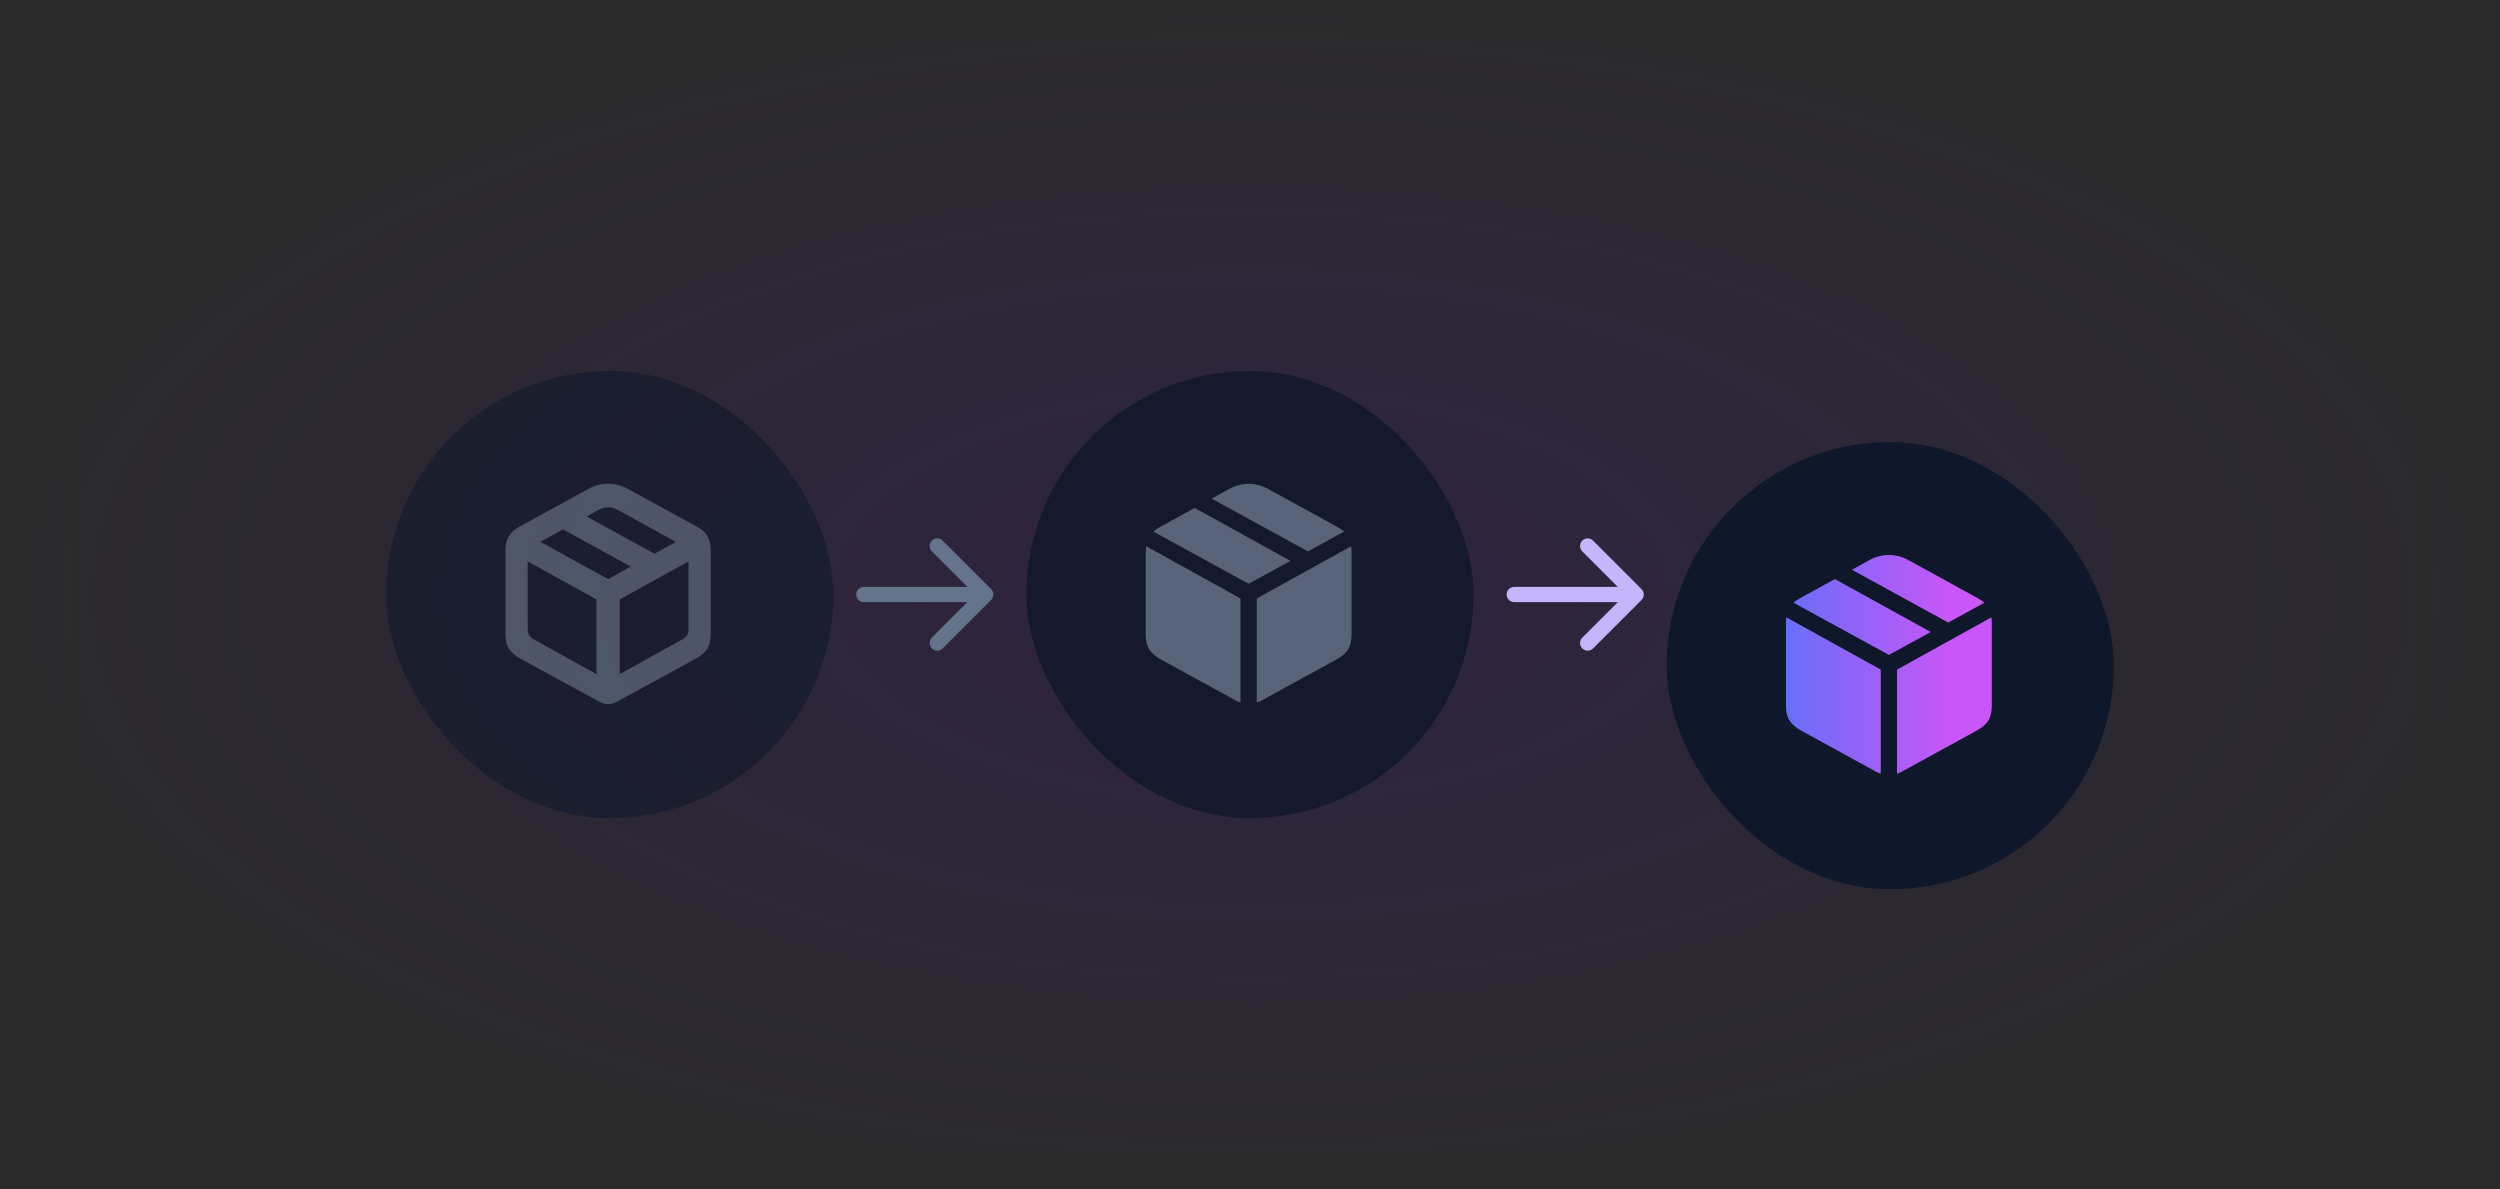 <svg width="492" height="234" viewBox="0 0 492 234" fill="none" xmlns="http://www.w3.org/2000/svg">
<g clip-path="url(#clip0_1843_2008)">
<rect width="492" height="234" fill="#2A2A2A"/>
<g clip-path="url(#clip1_1843_2008)">
<rect width="492" height="234" fill="#2A2A2A"/>
<rect width="492" height="234" fill="#2A2A2A"/>
<rect width="492" height="234" fill="url(#paint0_radial_1843_2008)"/>
<path d="M14.75 5.75H30H46H62H78H94H110H126H142H158H174H190H206H222H238H254H270H286H302H318H334H350H366H382H398H414H430H446H462H477.25V21V37V53V69V85V101V117V133V149V165V181V197V213V228.25H462H446H430H414H398H382H366H350H334H318H302H286H270H254H238H222H206H190H174H158H142H126H110H94H78H62H46H30H14.75L14.75 213L14.75 197V181L14.75 165L14.75 149L14.75 133V117L14.75 101L14.75 85L14.75 69L14.75 53V37L14.75 21L14.75 5.75Z" stroke="url(#paint1_radial_1843_2008)" stroke-width="1.5" stroke-linejoin="round"/>
<g opacity="0.8">
<rect x="202" y="73" width="88" height="88" rx="44" fill="#0F172A"/>
<path d="M247.336 138.246V117.777L265.891 107.504C265.956 107.777 265.988 108.109 265.988 108.5V124.73C265.988 126.085 265.747 127.126 265.266 127.855C264.784 128.585 264.029 129.229 263 129.789L248.176 137.914C248.033 137.992 247.889 138.057 247.746 138.109C247.603 138.174 247.466 138.22 247.336 138.246ZM244.133 138.246C243.99 138.22 243.846 138.174 243.703 138.109C243.573 138.057 243.436 137.992 243.293 137.914L228.469 129.789C227.453 129.229 226.698 128.585 226.203 127.855C225.721 127.126 225.48 126.085 225.48 124.73V108.5C225.48 108.109 225.513 107.777 225.578 107.504L244.133 117.777V138.246ZM245.734 114.887L226.965 104.613C227.303 104.301 227.74 104.001 228.273 103.715L235.109 99.965L253.957 110.375L245.734 114.887ZM257.414 108.52L238.449 98.129L241.809 96.273C243.085 95.57 244.4 95.219 245.754 95.219C247.095 95.219 248.397 95.57 249.66 96.273L263.215 103.715C263.736 104.001 264.165 104.301 264.504 104.613L257.414 108.52Z" fill="#64748B"/>
</g>
<g filter="url(#filter0_dd_1843_2008)">
<rect x="328" y="73" width="88" height="88" rx="44" fill="#0F172A"/>
<path d="M373.336 138.246V117.777L391.891 107.504C391.956 107.777 391.988 108.109 391.988 108.5V124.73C391.988 126.085 391.747 127.126 391.266 127.855C390.784 128.585 390.029 129.229 389 129.789L374.176 137.914C374.033 137.992 373.889 138.057 373.746 138.109C373.603 138.174 373.466 138.22 373.336 138.246ZM370.133 138.246C369.99 138.22 369.846 138.174 369.703 138.109C369.573 138.057 369.436 137.992 369.293 137.914L354.469 129.789C353.453 129.229 352.698 128.585 352.203 127.855C351.721 127.126 351.48 126.085 351.48 124.73V108.5C351.48 108.109 351.513 107.777 351.578 107.504L370.133 117.777V138.246ZM371.734 114.887L352.965 104.613C353.303 104.301 353.74 104.001 354.273 103.715L361.109 99.965L379.957 110.375L371.734 114.887ZM383.414 108.52L364.449 98.129L367.809 96.273C369.085 95.57 370.4 95.219 371.754 95.219C373.095 95.219 374.397 95.57 375.66 96.273L389.215 103.715C389.736 104.001 390.165 104.301 390.504 104.613L383.414 108.52Z" fill="url(#paint2_linear_1843_2008)"/>
</g>
<g opacity="0.6">
<rect x="76" y="73" width="88" height="88" rx="44" fill="#0F172A"/>
<path d="M102.43 129.633C101.427 129.086 100.685 128.454 100.203 127.738C99.721 127.009 99.481 125.967 99.481 124.613V108.266C99.481 107.185 99.695 106.273 100.125 105.531C100.568 104.789 101.271 104.158 102.234 103.637L115.789 96.215C117.039 95.525 118.335 95.18 119.676 95.18C121.03 95.18 122.332 95.525 123.582 96.215L137.137 103.637C138.1 104.158 138.797 104.789 139.227 105.531C139.656 106.273 139.871 107.185 139.871 108.266V124.613C139.871 125.967 139.63 127.009 139.148 127.738C138.68 128.454 137.938 129.086 136.922 129.633L121.316 138.148C120.796 138.422 120.249 138.559 119.676 138.559C119.103 138.559 118.562 138.422 118.055 138.148L102.43 129.633ZM105.164 125.883L117.391 132.68V117.973L103.855 110.492V123.852C103.855 124.307 103.953 124.698 104.148 125.023C104.344 125.336 104.682 125.622 105.164 125.883ZM134.188 125.883C134.669 125.622 135.008 125.336 135.203 125.023C135.398 124.698 135.496 124.307 135.496 123.852V110.492L121.961 117.973V132.68L134.188 125.883ZM119.676 113.969L124.129 111.488L110.77 104.184L106.355 106.645L119.676 113.969ZM128.797 108.969L133.016 106.645L121.59 100.355C120.327 99.652 119.057 99.652 117.781 100.355L115.457 101.645L128.797 108.969Z" fill="#64748B"/>
</g>
<path d="M170 115.5C169.172 115.5 168.5 116.172 168.5 117C168.5 117.828 169.172 118.5 170 118.5V115.5ZM195.061 118.061C195.646 117.475 195.646 116.525 195.061 115.939L185.515 106.393C184.929 105.808 183.979 105.808 183.393 106.393C182.808 106.979 182.808 107.929 183.393 108.515L191.879 117L183.393 125.485C182.808 126.071 182.808 127.021 183.393 127.607C183.979 128.192 184.929 128.192 185.515 127.607L195.061 118.061ZM170 118.5H194V115.5H170V118.5Z" fill="#64748B"/>
<path d="M298 115.5C297.172 115.5 296.5 116.172 296.5 117C296.5 117.828 297.172 118.5 298 118.5V115.5ZM323.061 118.061C323.646 117.475 323.646 116.525 323.061 115.939L313.515 106.393C312.929 105.808 311.979 105.808 311.393 106.393C310.808 106.979 310.808 107.929 311.393 108.515L319.879 117L311.393 125.485C310.808 126.071 310.808 127.021 311.393 127.607C311.979 128.192 312.929 128.192 313.515 127.607L323.061 118.061ZM298 118.5H322V115.5H298V118.5Z" fill="#C4B5FD"/>
</g>
</g>
<defs>
<filter id="filter0_dd_1843_2008" x="316" y="71" width="112" height="112" filterUnits="userSpaceOnUse" color-interpolation-filters="sRGB">
<feFlood flood-opacity="0" result="BackgroundImageFix"/>
<feColorMatrix in="SourceAlpha" type="matrix" values="0 0 0 0 0 0 0 0 0 0 0 0 0 0 0 0 0 0 127 0" result="hardAlpha"/>
<feMorphology radius="2" operator="erode" in="SourceAlpha" result="effect1_dropShadow_1843_2008"/>
<feOffset dy="4"/>
<feGaussianBlur stdDeviation="3"/>
<feComposite in2="hardAlpha" operator="out"/>
<feColorMatrix type="matrix" values="0 0 0 0 0.059 0 0 0 0 0.09 0 0 0 0 0.165 0 0 0 0.05 0"/>
<feBlend mode="normal" in2="BackgroundImageFix" result="effect1_dropShadow_1843_2008"/>
<feColorMatrix in="SourceAlpha" type="matrix" values="0 0 0 0 0 0 0 0 0 0 0 0 0 0 0 0 0 0 127 0" result="hardAlpha"/>
<feMorphology radius="3" operator="erode" in="SourceAlpha" result="effect2_dropShadow_1843_2008"/>
<feOffset dy="10"/>
<feGaussianBlur stdDeviation="7.5"/>
<feComposite in2="hardAlpha" operator="out"/>
<feColorMatrix type="matrix" values="0 0 0 0 0.059 0 0 0 0 0.09 0 0 0 0 0.165 0 0 0 0.1 0"/>
<feBlend mode="normal" in2="effect1_dropShadow_1843_2008" result="effect2_dropShadow_1843_2008"/>
<feBlend mode="normal" in="SourceGraphic" in2="effect2_dropShadow_1843_2008" result="shape"/>
</filter>
<radialGradient id="paint0_radial_1843_2008" cx="0" cy="0" r="1" gradientUnits="userSpaceOnUse" gradientTransform="translate(246 117) rotate(90) scale(117 246)">
<stop offset="0.17" stop-color="#2F2343" stop-opacity="0.8"/>
<stop offset="1" stop-color="#2A2A2A"/>
</radialGradient>
<radialGradient id="paint1_radial_1843_2008" cx="0" cy="0" r="1" gradientUnits="userSpaceOnUse" gradientTransform="translate(246 117) rotate(90) scale(109.687 230.625)">
<stop offset="0.005" stop-color="#0F172A"/>
<stop offset="0.78" stop-color="#2A2A2A"/>
</radialGradient>
<linearGradient id="paint2_linear_1843_2008" x1="346.5" y1="117" x2="397.5" y2="117" gradientUnits="userSpaceOnUse">
<stop stop-color="#5775FA"/>
<stop offset="0.308" stop-color="#8965F8"/>
<stop offset="0.74" stop-color="#C956F8"/>
</linearGradient>
<clipPath id="clip0_1843_2008">
<rect width="492" height="234" fill="white"/>
</clipPath>
<clipPath id="clip1_1843_2008">
<rect width="492" height="234" fill="white"/>
</clipPath>
</defs>
</svg>

